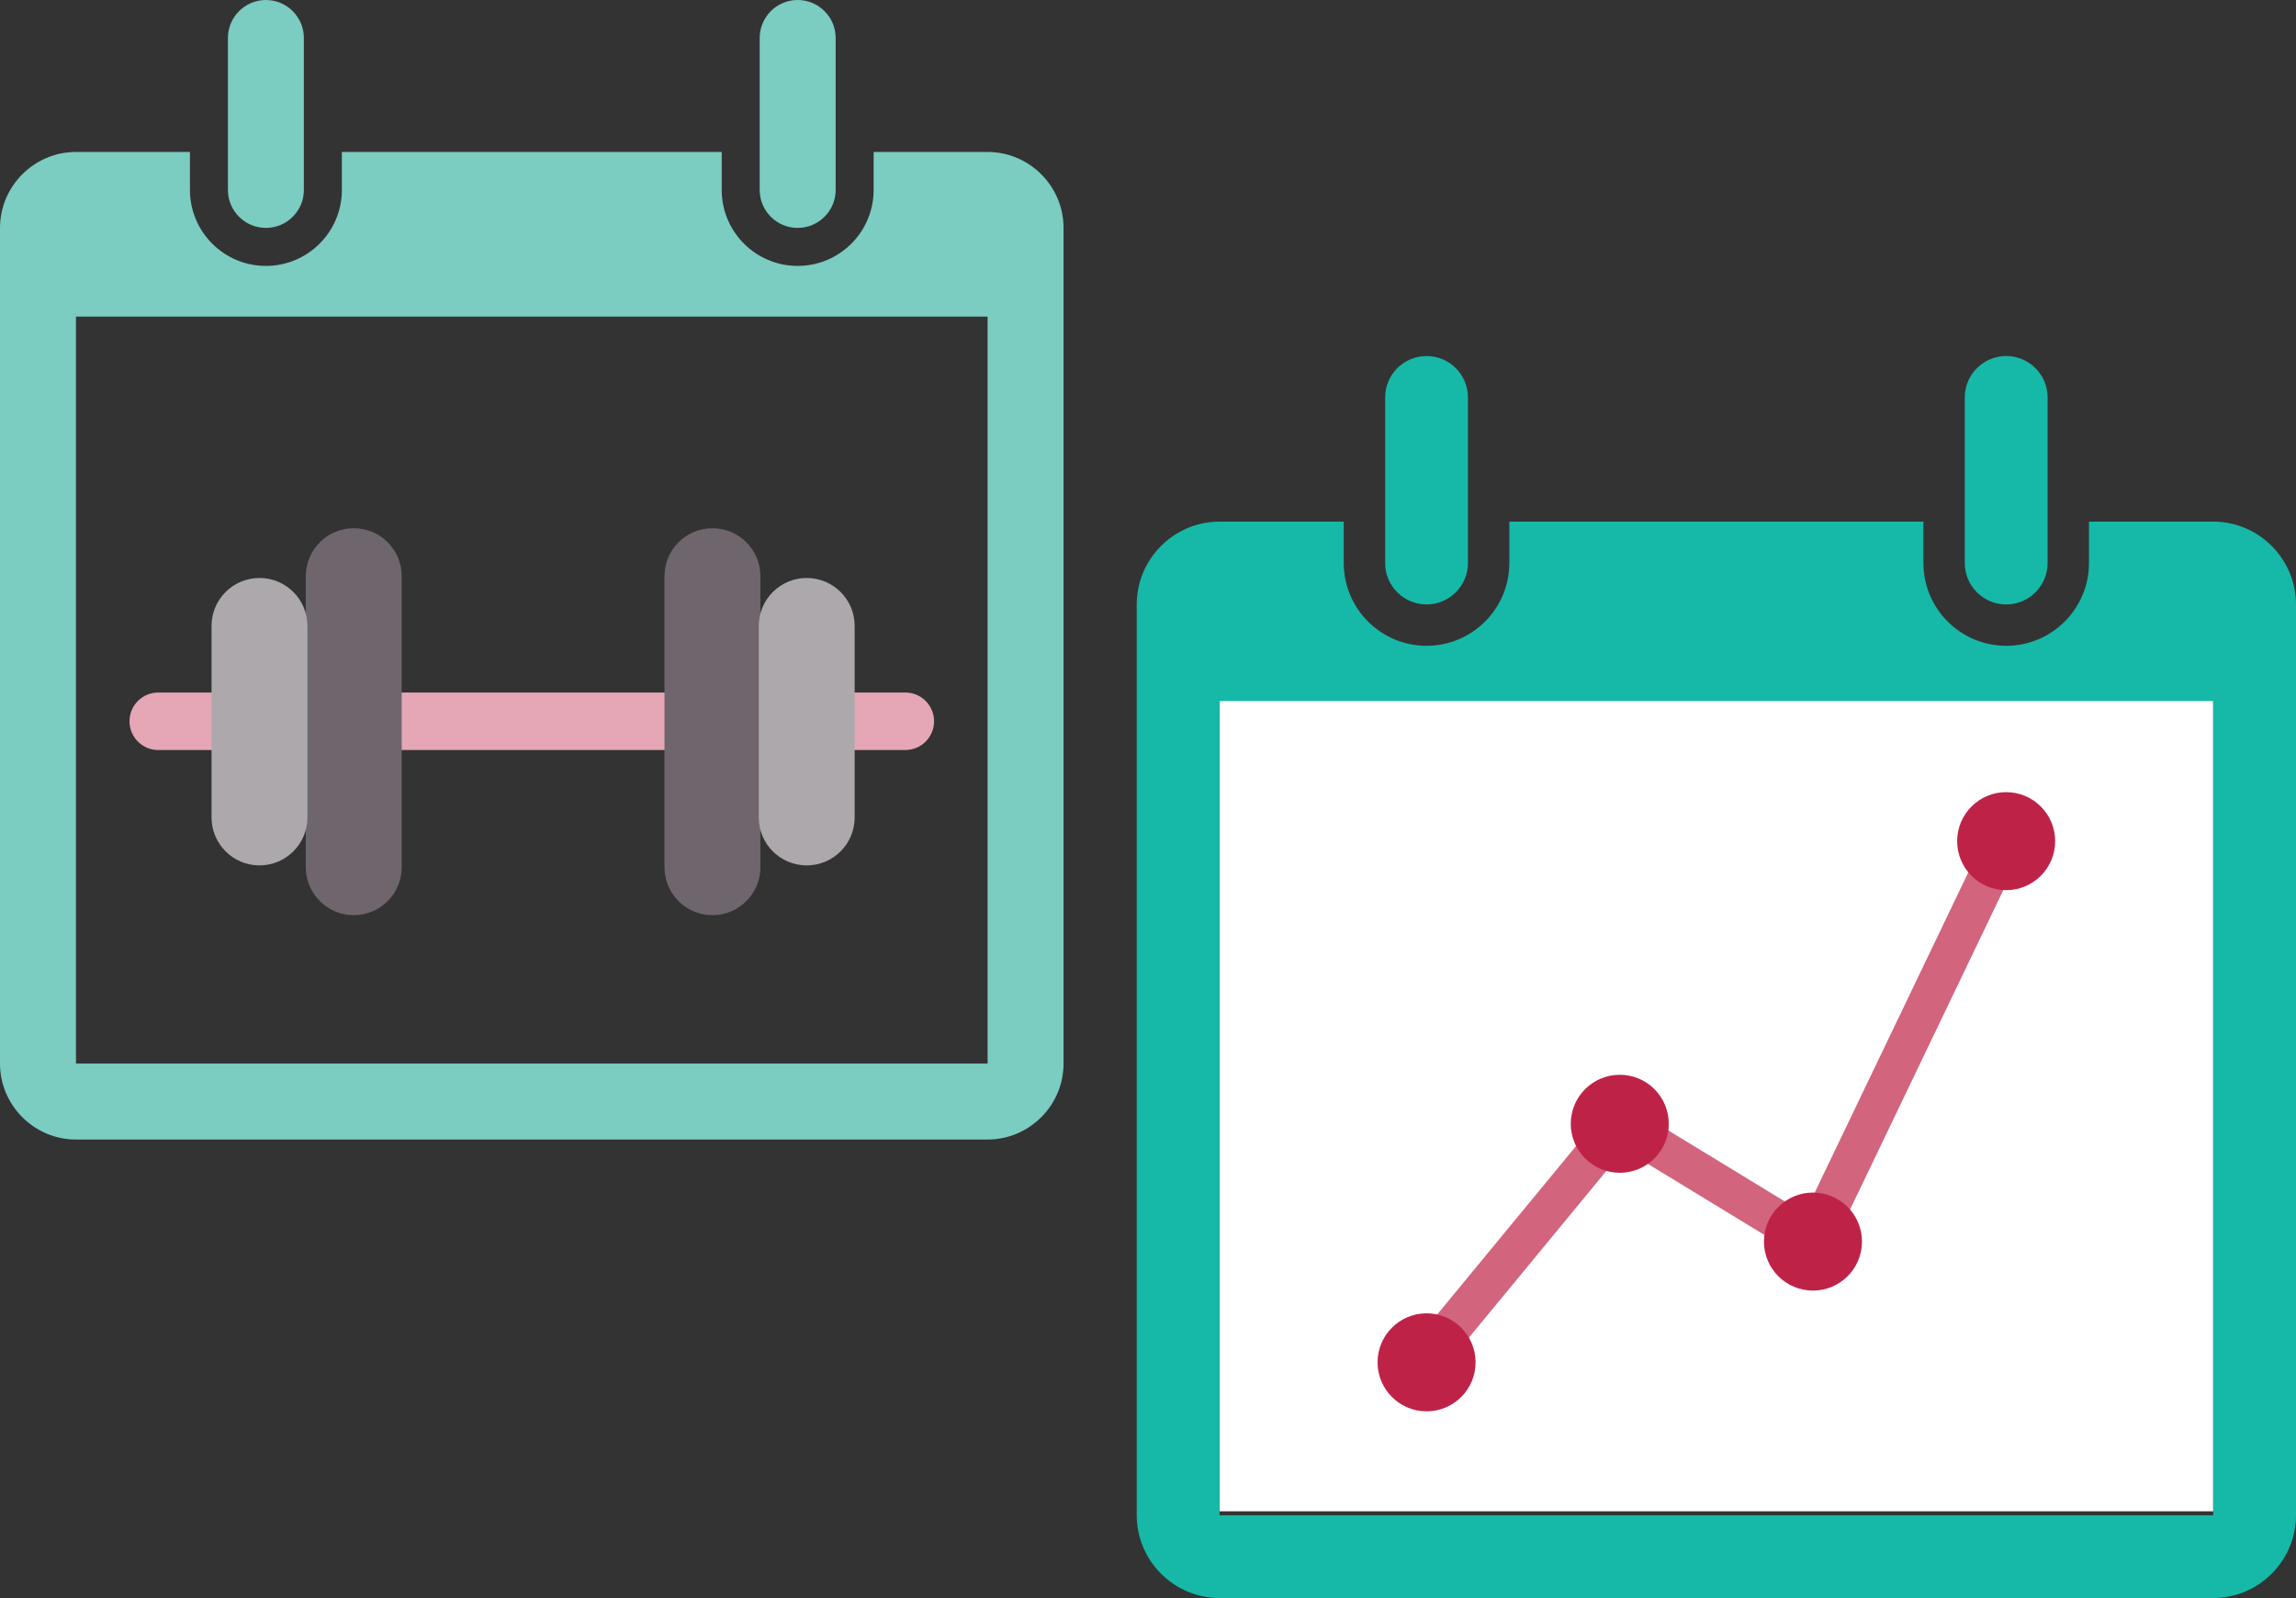 <?xml version="1.0" encoding="utf-8"?>
<!-- Generator: Adobe Illustrator 21.0.0, SVG Export Plug-In . SVG Version: 6.00 Build 0)  -->
<svg version="1.1" id="Layer_1" xmlns="http://www.w3.org/2000/svg" xmlns:xlink="http://www.w3.org/1999/xlink" x="0px" y="0px"
	 viewBox="0 0 73.6 51.228" style="enable-background:new 0 0 73.6 51.228;" xml:space="preserve">
<rect x="0" y="0" width="73.6" height="51.228" fill="#333333" stroke="none"/>
<style type="text/css">
	.st0{fill:#FFFFFF;}
	.st1{fill:#D2647E;}
	.st2{fill:#BE2347;}
	.st3{fill:#E5A6B6;}
	.st4{fill:#6F666D;}
	.st5{fill:#ADA8AC;}
	.st6{fill:#16B9A8;}
	.st7{fill:#7BCCC1;}
</style>
<g>
	<polygon id="XMLID_5392_" class="st0" points="70.946,48.44 70.941,48.446 39.098,48.446 39.093,48.44 39.093,22.346 
		70.946,22.346 	"/>
	<g id="XMLID_5393_">
		<g id="XMLID_5396_">
			<g>
				<path class="st1" d="M58.006,40.656c-0.091,0-0.184-0.02-0.271-0.062c-0.313-0.15-0.445-0.526-0.295-0.839l6.382-13.305
					c0.15-0.313,0.526-0.445,0.839-0.295c0.313,0.15,0.445,0.526,0.295,0.839l-6.383,13.305
					C58.465,40.524,58.24,40.656,58.006,40.656z"/>
				<path class="st1" d="M58.115,40.428c-0.111,0-0.224-0.03-0.327-0.092l-6.193-3.775c-0.296-0.181-0.39-0.567-0.209-0.864
					c0.181-0.296,0.567-0.39,0.864-0.209l6.193,3.775c0.296,0.181,0.39,0.567,0.209,0.864
					C58.534,40.321,58.327,40.428,58.115,40.428z"/>
				<path class="st1" d="M45.663,44.247c-0.141,0-0.282-0.047-0.399-0.144c-0.268-0.221-0.306-0.617-0.085-0.885l6.26-7.594
					c0.221-0.268,0.617-0.306,0.885-0.085c0.268,0.221,0.306,0.617,0.085,0.885l-6.26,7.594
					C46.024,44.169,45.844,44.247,45.663,44.247z"/>
			</g>
		</g>
		<g id="XMLID_5399_">
			<g>
				<circle class="st2" cx="51.923" cy="36.024" r="1.571"/>
				<circle class="st2" cx="45.73" cy="43.671" r="1.571"/>
				<circle class="st2" cx="58.116" cy="39.8" r="1.571"/>
				<circle class="st2" cx="64.309" cy="26.964" r="1.571"/>
			</g>
		</g>
	</g>
	<g id="XMLID_5400_">
		<path id="XMLID_5426_" class="st3" d="M29.02,24.043H5.073c-0.509,0-0.922-0.413-0.922-0.922c0-0.509,0.413-0.922,0.922-0.922
			H29.02c0.509,0,0.922,0.413,0.922,0.922C29.942,23.63,29.53,24.043,29.02,24.043z"/>
		<path id="XMLID_5425_" class="st4" d="M22.838,29.337c-0.849,0-1.537-0.688-1.537-1.537v-9.33c0-0.849,0.688-1.537,1.537-1.537
			c0.849,0,1.537,0.688,1.537,1.537v9.33C24.375,28.649,23.687,29.337,22.838,29.337z"/>
		<path id="XMLID_5424_" class="st5" d="M25.86,27.741c-0.849,0-1.537-0.688-1.537-1.537v-6.139c0-0.849,0.688-1.537,1.537-1.537
			s1.537,0.688,1.537,1.537v6.139C27.396,27.053,26.709,27.741,25.86,27.741z"/>
		<path id="XMLID_5423_" class="st4" d="M11.34,29.337c-0.849,0-1.537-0.688-1.537-1.537v-9.33c0-0.849,0.688-1.537,1.537-1.537
			s1.537,0.688,1.537,1.537v9.33C12.876,28.649,12.189,29.337,11.34,29.337z"/>
		<path id="XMLID_5422_" class="st5" d="M8.318,27.741c-0.849,0-1.537-0.688-1.537-1.537v-6.139c0-0.849,0.688-1.537,1.537-1.537
			s1.537,0.688,1.537,1.537v6.139C9.854,27.053,9.166,27.741,8.318,27.741z"/>
		<path id="XMLID_5417_" class="st6" d="M70.946,16.721h-3.982v1.327c0,1.465-1.19,2.654-2.654,2.654
			c-1.465,0-2.654-1.19-2.654-2.654v-1.327H48.383v1.327c0,1.465-1.19,2.654-2.654,2.654c-1.465,0-2.654-1.19-2.654-2.654v-1.327
			h-3.982c-1.459,0-2.654,1.195-2.654,2.654v29.198c0,1.459,1.195,2.654,2.654,2.654h31.853c1.459,0,2.654-1.195,2.654-2.654V19.376
			C73.6,17.916,72.405,16.721,70.946,16.721z M70.946,48.569c-0.001,0.001-0.003,0.004-0.005,0.005H39.098
			c-0.001-0.001-0.004-0.003-0.005-0.005V22.474h31.853V48.569z M45.729,19.376c0.732,0,1.327-0.595,1.327-1.327V12.74
			c0-0.732-0.595-1.327-1.327-1.327c-0.732,0-1.327,0.595-1.327,1.327v5.309C44.402,18.781,44.997,19.376,45.729,19.376z
			 M64.31,19.376c0.732,0,1.327-0.595,1.327-1.327V12.74c0-0.732-0.595-1.327-1.327-1.327c-0.732,0-1.327,0.595-1.327,1.327v5.309
			C62.982,18.781,63.577,19.376,64.31,19.376z"/>
		<path id="XMLID_5408_" class="st7" d="M31.658,4.871h-3.653v1.218c0,1.344-1.092,2.435-2.435,2.435
			c-1.344,0-2.435-1.092-2.435-2.435V4.871H10.959v1.218c0,1.344-1.092,2.435-2.435,2.435c-1.344,0-2.435-1.092-2.435-2.435V4.871
			H2.435C1.096,4.871,0,5.967,0,7.306v26.788c0,1.339,1.096,2.435,2.435,2.435h29.223c1.339,0,2.435-1.096,2.435-2.435V7.306
			C34.094,5.967,32.997,4.871,31.658,4.871z M31.658,34.089c-0.001,0.001-0.002,0.004-0.005,0.005H2.44
			c-0.001-0.001-0.004-0.002-0.005-0.005v-23.94h29.223V34.089z M8.523,7.306c0.672,0,1.218-0.546,1.218-1.218V1.218
			C9.741,0.546,9.195,0,8.523,0C7.852,0,7.306,0.546,7.306,1.218v4.871C7.306,6.76,7.852,7.306,8.523,7.306z M25.57,7.306
			c0.672,0,1.218-0.546,1.218-1.218V1.218C26.788,0.546,26.242,0,25.57,0c-0.672,0-1.218,0.546-1.218,1.218v4.871
			C24.353,6.76,24.898,7.306,25.57,7.306z"/>
	</g>
</g>
</svg>
